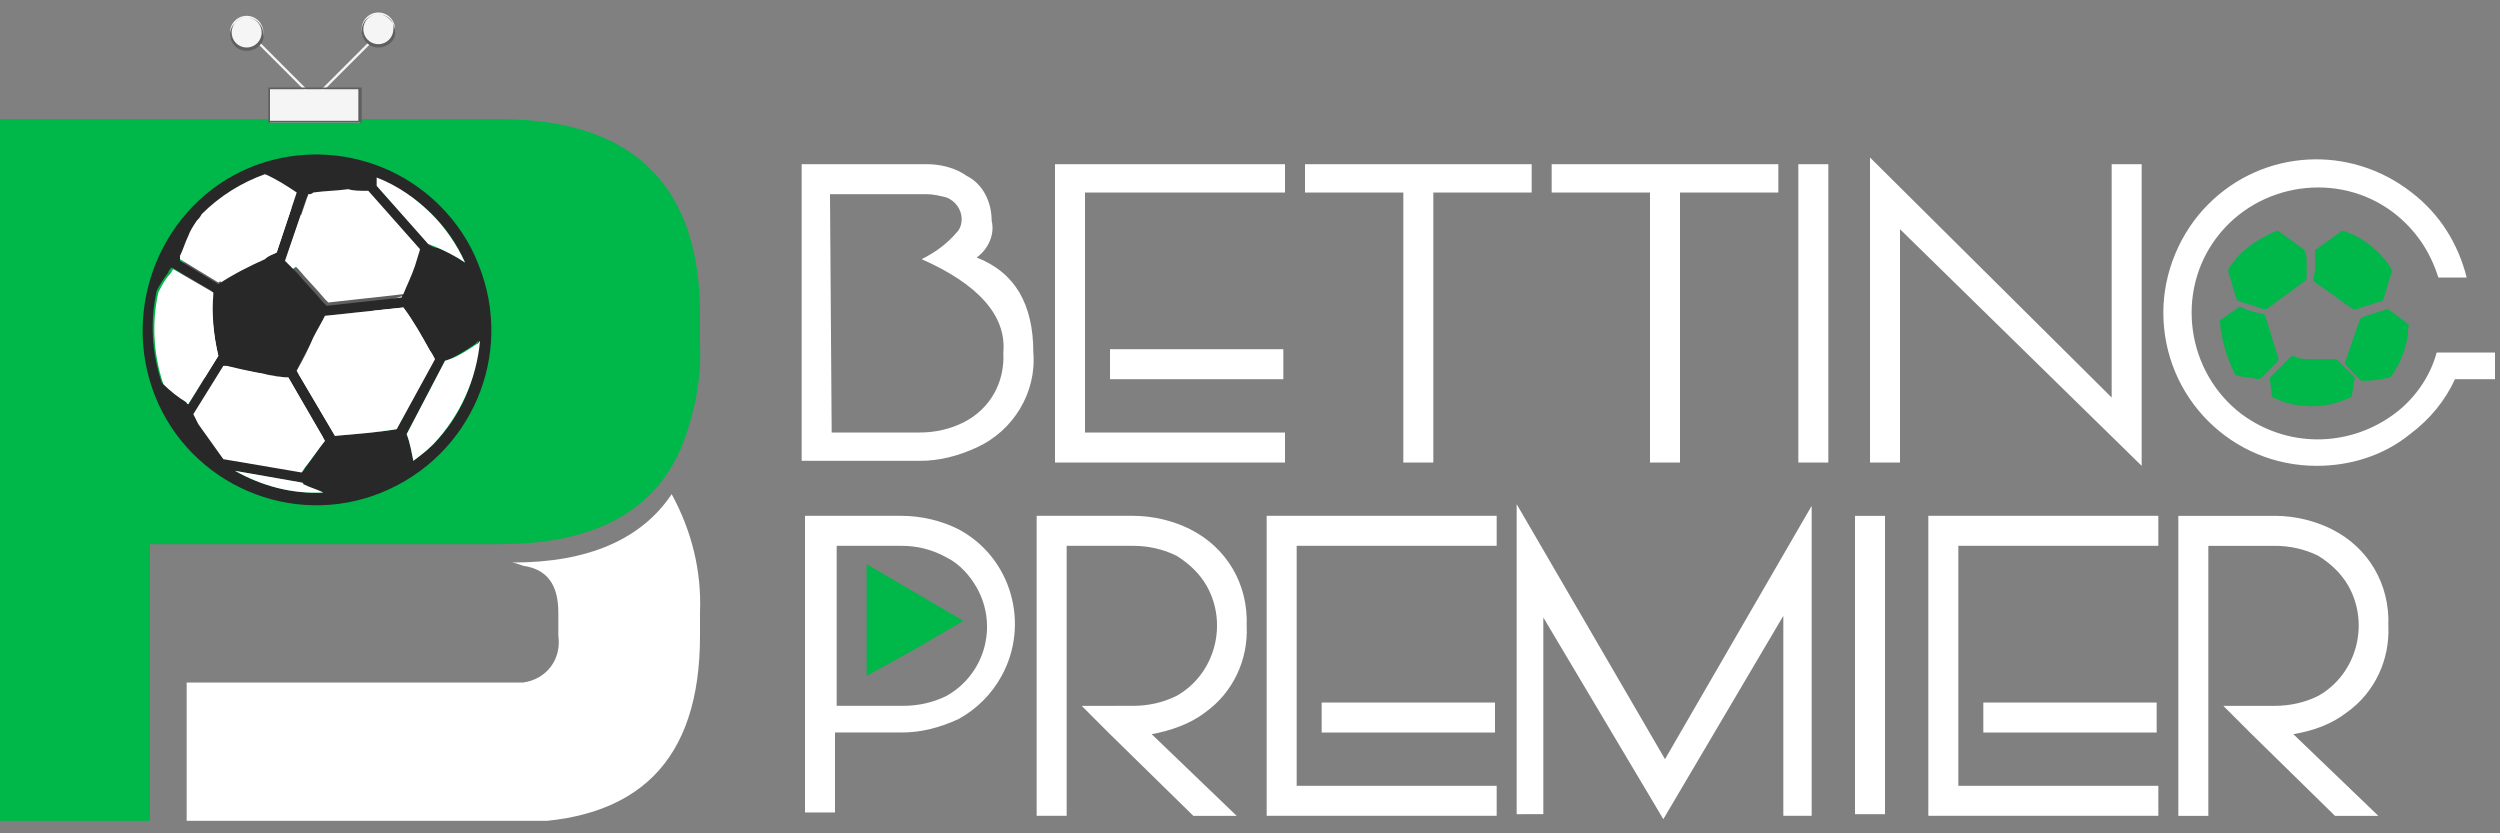 <svg xmlns="http://www.w3.org/2000/svg" width="150" height="50" fill="none"><rect width="100%" height="100%" fill="#808080" stroke="none"/><g clip-path="url(#a)"><path fill="#fff" d="M40.3 29.65c-1.8 2.7-5 4.1-9.5 4.1h-.2c.3 0 .5.1.8.2 1.4.2 2.1 1.1 2.1 2.8v1.4c.2 1.4-.7 2.6-2.1 2.8H11.2v8.4h19.6c7.5 0 11.2-3.7 11.2-11.2v-1.4c.1-2.5-.5-4.9-1.7-7.1"/><path fill="#00B74A" d="M30 7.15H0v42.1h9v-16.6h21c5.7 0 9.4-2 11-6.1.7-1.9 1.1-3.9 1-5.9v-1.5c.1-8-4-12-12-12"/><path fill="#F5F5F5" d="m19 5.85-.1-.1 3.7-3.7.1.1zM18.6 5.75l-3.7-3.7.1-.1 3.7 3.7z"/><path fill="#F5F5F5" d="M14.8 2.95a1 1 0 1 0 0-2 1 1 0 0 0 0 2"/><path fill="#5E5F5F" d="M14.8 3.05c-.6 0-1-.5-1-1s.5-1 1-1c.6 0 1 .5 1 1 .1.5-.4 1-1 1m0-2c-.5 0-.9.4-.9.9s.4.9.9.9.9-.4.9-.9-.4-.9-.9-.9"/><path fill="#F5F5F5" d="M22.7 2.75a1 1 0 1 0 0-2 1 1 0 0 0 0 2"/><path fill="#5E5F5F" d="M22.7 2.85c-.6 0-1-.5-1-1 0-.6.5-1 1-1s1 .5 1 1c.1.5-.4 1-1 1m0-2c-.5 0-.9.4-.9.9s.4.9.9.9.9-.4.9-.9c.1-.5-.4-.9-.9-.9"/><path fill="#F5F5F5" d="M21.6 5.35h-5.4v2h5.4z"/><path fill="#5E5F5F" d="M21.7 7.35h-5.6v-2.1h5.6zm-5.5-.1h5.3v-1.9h-5.3zM18.3 10.65h1.3c4.5.4 7.8 4.5 7.3 8.9-.1.7-.2 1.4-.5 2-.8 2.3-2.6 4.2-4.9 4.9-4.3 1.5-9-.8-10.5-5.1-.1-.4-.3-.9-.3-1.3-.1-.3-.1-.6-.1-.9v-1.2c0-.3.1-.6.1-.9.6-3.3 3.3-5.9 6.6-6.5.4.2.7.1 1 .1m.2 3.7v-1c0-.1 0-.1-.1-.2-.6-.5-1.3-.9-1.9-1.4h-.2c-1.5.5-2.8 1.5-3.7 2.9 0 .1-.1.2 0 .2.2.7.4 1.4.6 2 0 .1.1.1.2.2.6.2 1.3.4 1.9.6h.2c1-.7 2-1.4 2.9-2.1.1 0 .1-.1.1-.2zm.7 0v1c0 .1 0 .2.1.2 1 .7 1.9 1.4 2.9 2.1h.2c.6-.2 1.3-.4 1.9-.6.1 0 .1-.1.2-.2.2-.7.4-1.4.6-2v-.2c-.9-1.3-2.2-2.4-3.7-2.9h-.2c-.6.5-1.3.9-1.9 1.4-.1 0-.1.1-.1.2zm-.3 8.1H17c-.1 0-.2 0-.2.1l-1.5 1.5c-.1.1-.1.1-.1.2.1.4.1.8.2 1.2 0 .1.1.2.2.2.8.4 1.7.6 2.6.7 1.3.1 2.6-.1 3.7-.7.1 0 .1-.1.1-.1.1-.5.2-1 .2-1.5 0-.1 0-.1-.1-.2l-1.2-1.2c-.1-.1-.1-.1-.2-.1-.5-.1-1.1-.1-1.8-.1m-7.6-3.4c.1 1.5.5 2.9 1.4 4.1.1.1.2.2.3.2.6.1 1.1.2 1.7.3.1 0 .2 0 .2-.1l1.4-1.4c.1-.1.1-.1.1-.2-.4-1.2-.8-2.3-1.1-3.5 0-.1-.1-.1-.2-.2-.6-.2-1.2-.4-1.9-.6H13c-.5.3-1 .7-1.4 1-.2.2-.3.3-.3.4m15 .1c0-.1 0-.2-.1-.3-.5-.4-1-.7-1.5-1.1h-.2c-.6.2-1.3.4-1.9.6-.1 0-.1.1-.1.1-.4 1.1-.7 2.2-1.1 3.4v.2l1.3 1.3s.1.1.2.1c.7-.1 1.3-.2 2-.3.1 0 .1 0 .2-.1q1.2-1.95 1.2-3.9"/><path fill="#fff" d="M18.5 14.35v1c0 .1 0 .1-.1.2-1 .7-2 1.4-2.9 2.1h-.2c-.6-.2-1.3-.4-1.9-.6-.1 0-.1-.1-.2-.2-.2-.7-.4-1.4-.6-2v-.2c.9-1.3 2.2-2.4 3.7-2.9h.2c.6.5 1.3.9 1.9 1.4.1 0 .1.1.1.2zM19.2 14.35v-1c0-.1 0-.1.1-.2.6-.5 1.3-.9 1.9-1.4h.2c1.5.5 2.8 1.5 3.7 2.9 0 .1.1.1 0 .2-.2.7-.4 1.4-.6 2 0 .1-.1.1-.2.2-.6.2-1.3.4-1.9.6h-.2c-1-.7-1.9-1.4-2.9-2.1-.1-.1-.1-.1-.1-.2zM18.9 22.45h1.9c.1 0 .2 0 .2.1l1.2 1.2c.1.1.1.1.1.2-.1.5-.2 1-.2 1.5 0 .1-.1.1-.1.1-1.2.5-2.4.8-3.7.7-.9-.1-1.8-.3-2.6-.7-.1 0-.2-.1-.2-.2-.1-.4-.1-.8-.2-1.2 0-.1 0-.2.1-.2l1.5-1.5c.1-.1.1-.1.2-.1.6.1 1.2.1 1.8.1M11.3 19.05c0-.1 0-.2.2-.3.5-.3 1-.7 1.4-1 .1-.1.2-.1.2 0 .6.2 1.2.4 1.9.6.1 0 .1.1.2.2.4 1.2.7 2.3 1.1 3.5 0 .1 0 .2-.1.2-.5.4-.9.9-1.4 1.4-.1.1-.1.1-.2.1-.6-.1-1.1-.2-1.7-.3-.1 0-.2-.1-.3-.2-.8-1.3-1.2-2.7-1.3-4.2M26.3 19.15c-.1 1.4-.5 2.7-1.2 3.8 0 .1-.1.1-.2.1-.7.1-1.3.2-2 .3-.1 0-.1 0-.2-.1l-1.3-1.3s-.1-.1 0-.2c.4-1.1.7-2.2 1.1-3.4 0-.1.1-.1.1-.1.6-.2 1.3-.4 1.9-.6h.2c.5.4 1 .7 1.5 1.1.2.1.1.3.1.4M58.6 15.45c2.3.9 3.4 2.8 3.4 5.7.2 2.4-1.2 4.7-3.4 5.7-1.1.5-2.2.8-3.4.8h-7.1V9.85h7.5c.8 0 1.7.2 2.4.7 1 .5 1.5 1.6 1.5 2.7.2.8-.2 1.7-.9 2.2m-8.7 10.5h5.3c.9 0 1.8-.2 2.6-.6 1.6-.8 2.5-2.4 2.4-4.2.2-2.2-1.5-4.1-4.9-5.6.8-.4 1.5-.9 2.1-1.6.2-.2.3-.5.3-.8 0-.6-.4-1.1-.9-1.3-.4-.1-.8-.2-1.2-.2h-5.8zM77.1 11.55h-12v14.4h12v1.8H63.3V9.85h13.8zm0 11.2H66.6v-1.8H77v1.8zM91.9 11.55H86v16.2h-1.8v-16.2h-5.9v-1.7h13.6zM106.7 11.55h-5.9v16.2H99v-16.2h-5.9v-1.7h13.6zM109.7 27.75h-1.8V9.85h1.8zM128.5 9.85v18.1L114 13.75v14h-1.8V9.45l14.5 14.4v-14zM147.3 22.75q-.9 1.95-2.7 3.3c-1.6 1.3-3.6 1.9-5.6 1.9-5.1 0-9.2-4.1-9.2-9.2 0-2.4 1-4.8 2.7-6.5 3.3-3.3 8.5-3.6 12.2-.7 1.7 1.3 2.8 3.1 3.3 5.1h-1.7q-.75-2.4-2.7-3.9c-3.3-2.5-8.1-1.8-10.6 1.5s-1.8 8.1 1.5 10.6c2.7 2 6.3 2 9 .1 1.3-.9 2.3-2.3 2.7-3.8h3.5v1.6zM54.1 30.95c1.2 0 2.4.3 3.4.8 3.2 1.7 4.3 5.7 2.6 8.8-.6 1.1-1.5 2-2.6 2.6-1.1.5-2.2.8-3.4.8h-4v4.8h-1.8v-17.8zm-3.9 1.8v9.6h4c.9 0 1.8-.2 2.6-.6 2.3-1.3 3.1-4.2 1.8-6.5-.4-.7-1-1.4-1.8-1.8-.9-.5-1.8-.7-2.7-.7zM74.8 37.55c.1 2-.8 4-2.5 5.2-.9.7-2.1 1.1-3.2 1.3l5.1 4.9h-2.6l-5-4.9-1.7-1.7H68c.9 0 1.8-.2 2.6-.6 2.3-1.3 3.1-4.3 1.8-6.6q-.6-1.05-1.8-1.8c-.8-.4-1.7-.6-2.6-.6h-4v16.2h-1.8v-18H68c1.2 0 2.4.3 3.4.8 2.2 1.1 3.5 3.3 3.4 5.8M89.8 32.75h-12v14.4h12v1.8H76v-18h13.8zm-.1 11.2H79.3v-1.8h10.4zM108.7 30.35v18.6H107v-12l-7.2 12.2-7.2-12.1v11.8H91v-18.6l8.9 15.3zM113.1 48.85h-1.8v-17.9h1.8zM129.5 32.75h-12v14.4h12v1.8h-13.8v-18h13.8zm-.1 11.2H119v-1.8h10.4zM143.3 37.55c.1 2-.8 4-2.5 5.2-.9.7-2 1.1-3.2 1.3l5.1 4.9h-2.6l-5-4.9-1.7-1.7h3.1c.9 0 1.8-.2 2.6-.6 2.3-1.3 3.1-4.3 1.8-6.6q-.6-1.05-1.8-1.8c-.8-.4-1.7-.6-2.6-.6h-4v16.2h-1.8v-18h5.8c1.2 0 2.4.3 3.4.8 2.2 1.1 3.5 3.3 3.4 5.8"/><path fill="#00B74A" d="M138.4 15.85v.8c0 .1 0 .1-.1.2-.8.6-1.5 1.1-2.3 1.7h-.2c-.5-.2-1-.3-1.5-.5-.1 0-.1-.1-.1-.1-.2-.5-.3-1.1-.5-1.6v-.2c.7-1.1 1.7-1.8 2.9-2.3h.1c.5.4 1 .7 1.5 1.1l.1.1c.1.3.1.5.1.8M138.9 15.85v-.8c0-.1 0-.1.1-.1.5-.4 1-.7 1.5-1.1h.1c1.2.4 2.2 1.2 2.9 2.3v.2c-.2.5-.3 1.1-.5 1.6 0 .1-.1.1-.1.1-.5.2-1 .3-1.5.5h-.2c-.8-.5-1.5-1.1-2.3-1.6 0 0-.1-.1-.1-.2.1-.4.1-.6.1-.9M138.8 21.55h1.3c.1 0 .1 0 .2.1l.9.9.1.1c-.1.4-.1.7-.2 1.1 0 0 0 .1-.1.1-.8.4-1.8.6-2.7.5-.6 0-1.3-.2-1.9-.5-.1 0-.1-.1-.1-.2 0-.3-.1-.6-.1-.9 0-.1 0-.1.1-.2l1.1-1.1s.1-.1.2-.1c.3.2.7.2 1.2.2M133.2 19.35c0-.1 0-.2.1-.2.3-.2.7-.5 1-.7 0 0 .1-.1.2 0 .4.2.9.3 1.3.4.1 0 .1.1.1.1.3.8.5 1.7.8 2.5v.2l-1 1s-.1.1-.2.1c-.4-.1-.8-.1-1.2-.2-.1 0-.2-.1-.2-.1-.5-1-.8-2-.9-3.1M144.5 19.55c0 1.1-.4 2.1-1 3l-.1.1c-.5.1-1 .2-1.6.2h-.1c-.4-.3-.7-.7-1-1v-.1c.3-.9.6-1.7.9-2.6l.1-.1c.5-.2 1-.3 1.5-.5h.1l1.2.9c.1 0 0 .1 0 .1M52 37.25v-3.4l2.9 1.7 2.9 1.7-2.9 1.7-2.9 1.6z"/><path fill="#282828" d="M28.7 15.85c2.2 5.4-.4 11.5-5.8 13.7s-11.5-.5-13.6-5.8.4-11.5 5.7-13.7c3.9-1.6 8.4-.7 11.4 2.3 1 1 1.8 2.2 2.3 3.5m0 4.6-.2.2c-.6.4-1.2.8-1.8 1l-2.3 4.4c.2.5.3 1.1.4 1.6.4-.3.8-.6 1.2-1 1.6-1.6 2.6-3.8 2.7-6.2m-.8-4.7c-1-2.3-2.9-4.1-5.2-5v.5l3.1 3.5c.1 0 .2.1.3.1.6.1 1.2.5 1.8.9m-4.1 10 2.3-4.2c-.1-.2-.2-.3-.3-.5-.5-.9-1-1.8-1.6-2.6l-4.7.5c-.2.4-.5.9-.7 1.3-.3.7-.7 1.3-1 2l2.3 3.9c1.2-.1 2.5-.2 3.7-.4m1.4-10.7-3.1-3.5h-1.3c-.7 0-1.4.1-2.1.2-.1 0-.2 0-.3.1l-1.3 3.8.7.7c.5.6 1.1 1.2 1.6 1.8l.2.2 4.5-.5c.2-.6.5-1.2.7-1.7s.3-.8.4-1.1m-5.7 11.4-2.2-3.8h-.2c-1.2-.2-2.3-.4-3.5-.7h-.1l-1.8 2.8.3.6c.4.7.9 1.5 1.5 2.1l4.7.8c.1-.1.1-.2.2-.3.3-.4.7-1 1.1-1.5m-5.4 1.8c1.6.9 3.5 1.4 5.3 1.3-.4-.1-.9-.3-1.3-.5 0 0-.1 0-.1-.1zm2.5-13.1 1.2-3.6c-.6-.4-1.3-.8-1.9-1-1.4.5-2.7 1.3-3.8 2.4-.1.1-.2.2-.3.4-.2.3-.3.6-.5.9-.2.4-.3.8-.5 1.2v.2l2.3 1.4c.9-.6 1.9-1.1 2.8-1.5.2-.2.5-.3.7-.4m-5.3 9.1 1.8-2.9c-.3-1.2-.4-2.5-.4-3.8v-.1l-2.4-1.4c-.1.1-.2.2-.2.3-.3.4-.5.7-.7 1.1-.4 1.8-.3 3.7.3 5.5.4.4.9.8 1.4 1.1.1.1.1.2.2.2"/><path fill="#fff" d="M28.6 20.65c.1 0 .1-.1.2-.2-.2 2.3-1.2 4.5-2.8 6.2-.4.4-.8.7-1.2 1-.1-.5-.2-1.1-.4-1.6l2.3-4.4c.7-.2 1.3-.6 1.9-1M25.9 12.85c.8.8 1.5 1.8 2 2.9-.6-.4-1.2-.7-1.9-1-.1 0-.2-.1-.3-.1l-3.1-3.5v-.5c1.3.5 2.4 1.3 3.3 2.2M26.1 21.55l-2.3 4.2c-1.2.2-2.5.3-3.7.4l-2.3-3.9c.4-.7.7-1.3 1-2 .2-.4.5-.9.7-1.3l4.7-.5c.6.8 1.1 1.7 1.6 2.6.1.1.2.3.3.5M22.1 11.45l3.1 3.5c-.1.3-.2.7-.3 1-.2.6-.5 1.2-.7 1.7l-4.5.5-.2-.2c-.5-.6-1.1-1.2-1.6-1.8l-.7-.7 1.3-3.8c.1 0 .2 0 .3-.1.7-.1 1.4-.1 2.1-.2.3.1.7.1 1.2.1M17.3 22.65l2.2 3.8c-.4.5-.8 1.1-1.2 1.6-.1.1-.1.2-.2.3l-4.7-.8-1.5-2.1-.3-.6 1.8-2.9h.1c1.1.3 2.3.5 3.5.7zM19.4 29.55c-1.9.1-3.7-.4-5.3-1.3l4 .7s.1 0 .1.1c.4.2.8.3 1.2.5M17.8 11.55l-1.2 3.6c-.2.1-.5.2-.7.3-1 .4-1.9.9-2.8 1.5l-2.3-1.4v-.2c.2-.4.3-.8.5-1.2.1-.3.3-.6.5-.9.1-.1.2-.2.3-.4 1.1-1.1 2.4-1.9 3.8-2.4.7.3 1.3.7 1.9 1.1M13.1 21.35l-1.8 2.9s-.1 0-.1-.1c-.5-.3-1-.7-1.4-1.1-.6-1.8-.7-3.7-.3-5.5.2-.4.4-.8.7-1.1.1-.1.1-.2.2-.3l2.4 1.4v.1c-.1 1.2 0 2.4.3 3.7"/></g><defs><clipPath id="a"><path fill="#fff" d="M0 .75h149.7v48.5H0z"/></clipPath></defs></svg>